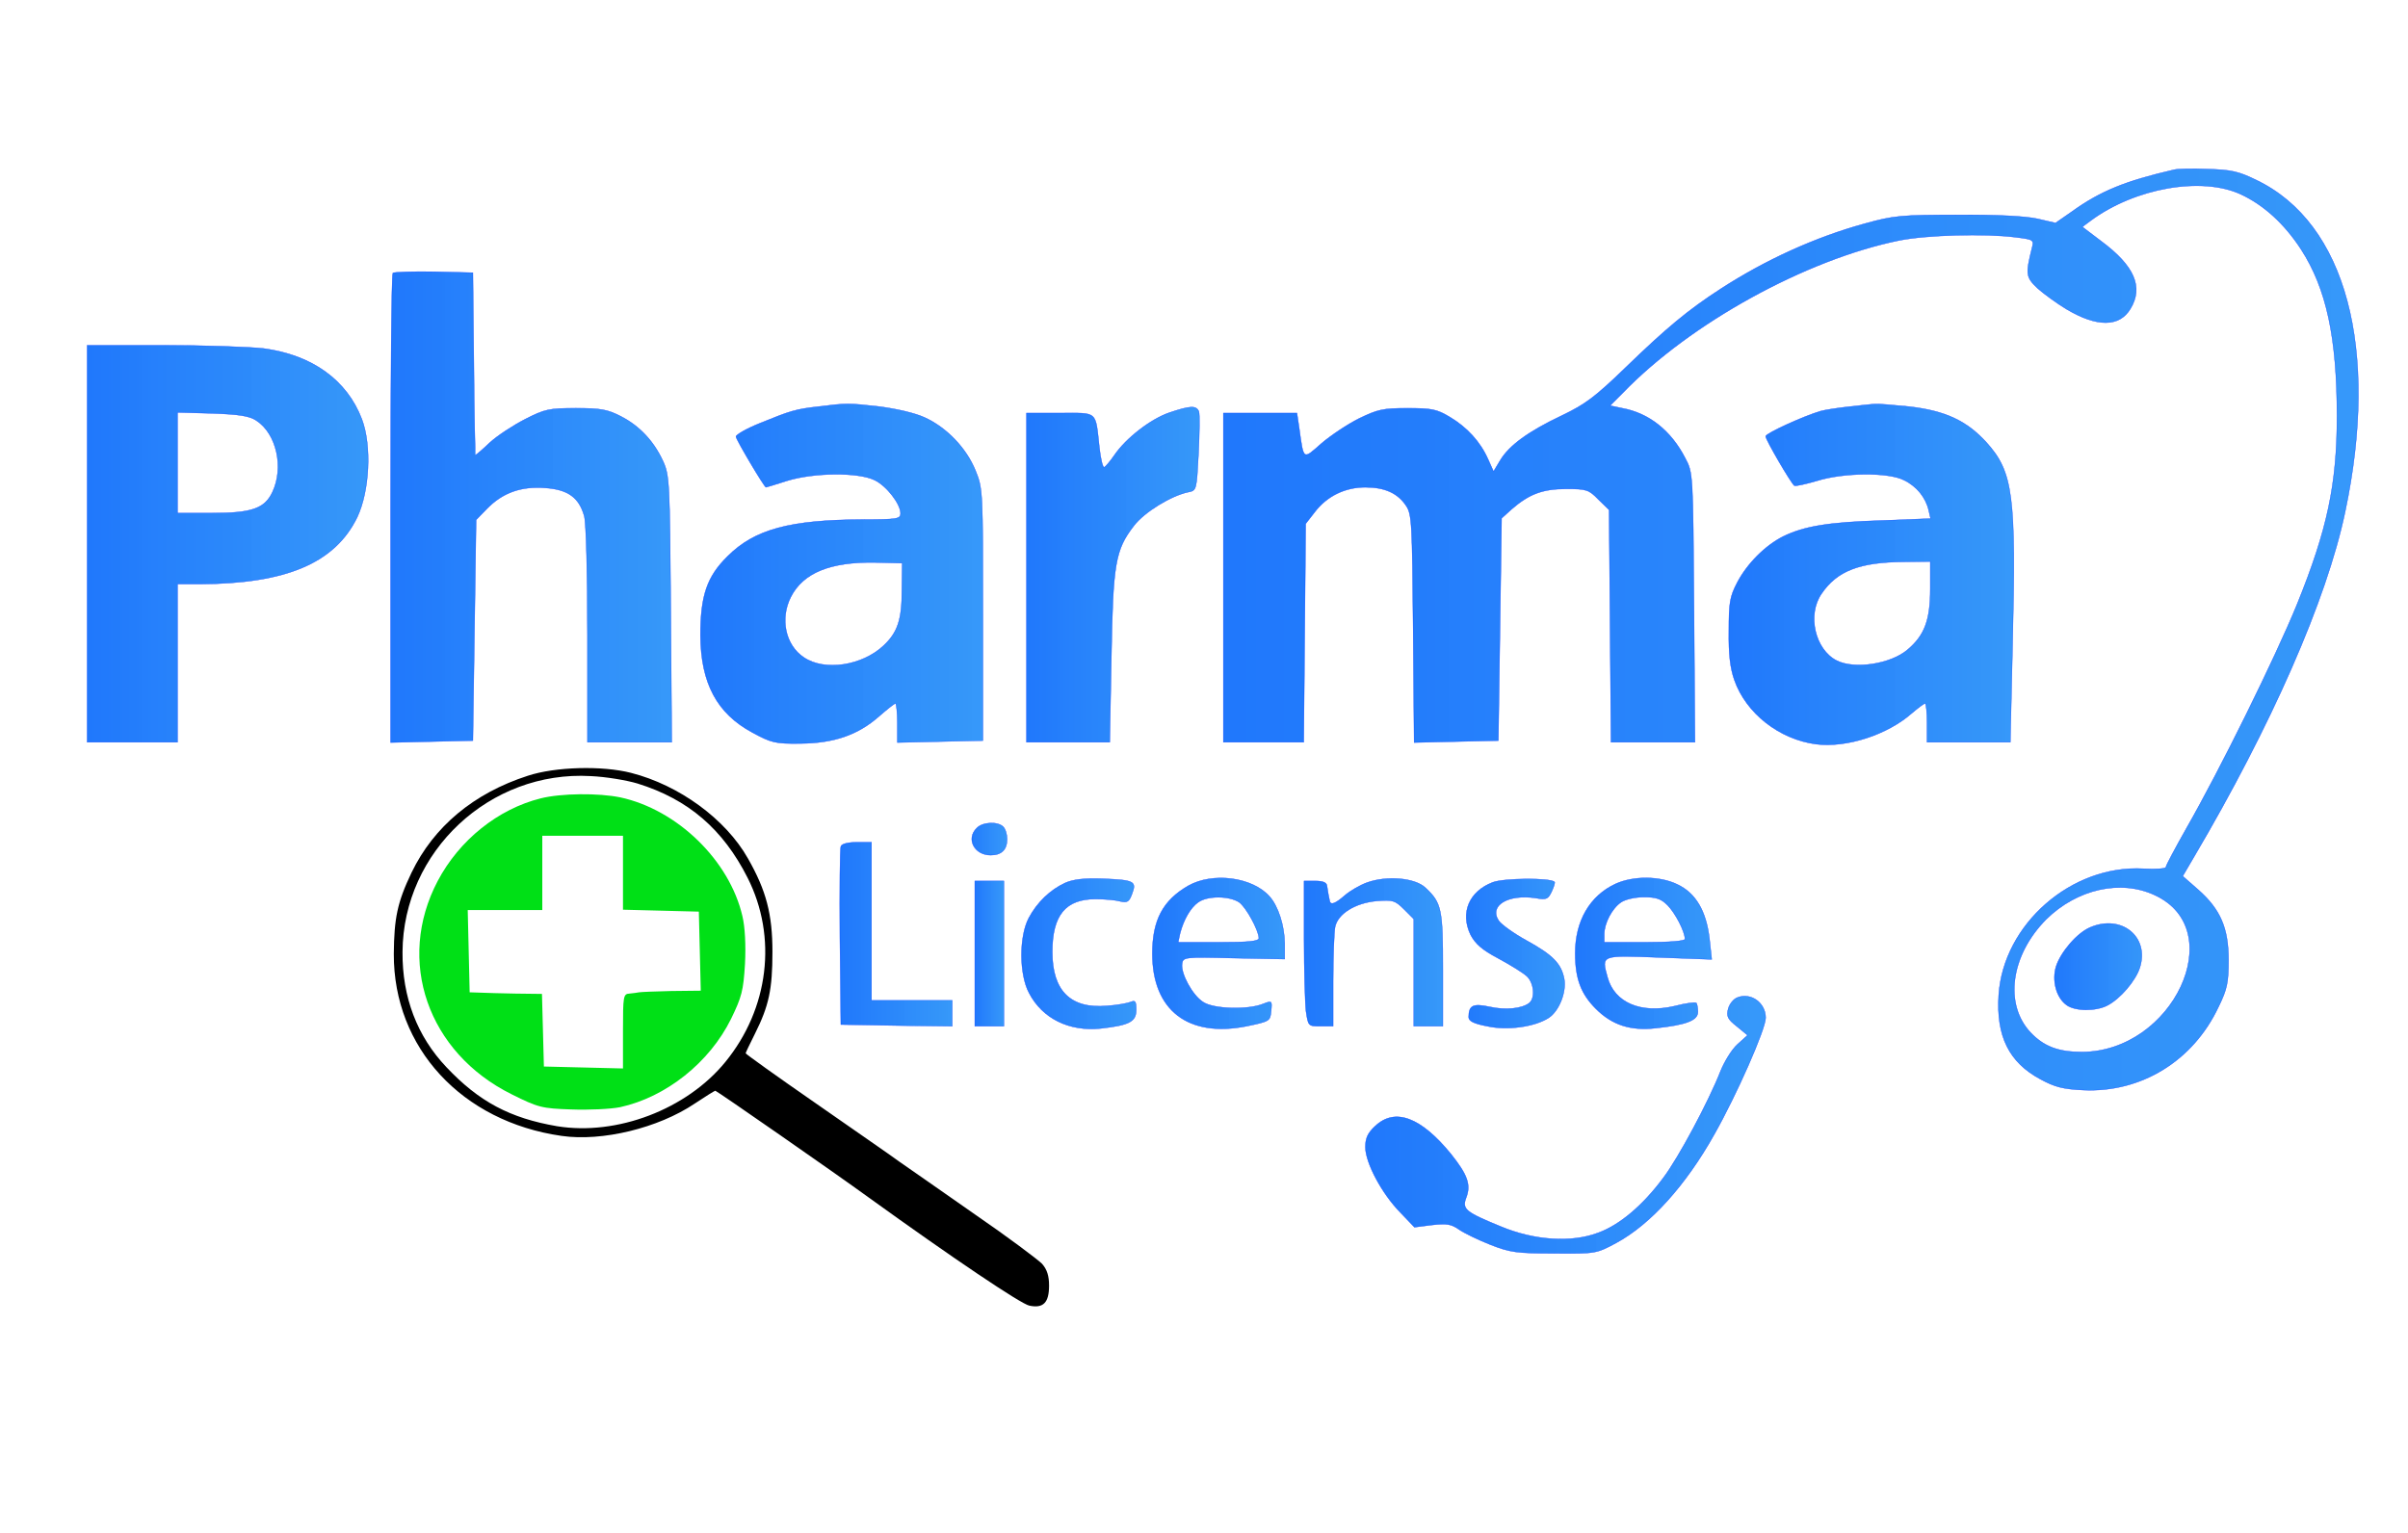 <?xml version="1.0"?>
<svg width="746" height="475" xmlns="http://www.w3.org/2000/svg" xmlns:svg="http://www.w3.org/2000/svg" preserveAspectRatio="xMidYMid meet" version="1.0">
 <g class="layer">
  <title>Layer 1</title>
  <g fill="#000000" id="svg_1" transform="matrix(0.1 0 0 -0.1 0 0)">
   <path d="m6735,-526c-151,-35 -228,-66 -318,-131l-49,-34l-56,13c-36,8 -126,13 -247,12c-175,0 -198,-2 -288,-27c-153,-42 -307,-112 -446,-202c-102,-66 -169,-122 -296,-245c-93,-90 -124,-113 -195,-147c-106,-50 -165,-94 -192,-139l-21,-35l-17,38c-24,54 -65,99 -119,131c-40,24 -56,27 -131,27c-76,0 -92,-4 -150,-32c-36,-18 -88,-53 -116,-77c-58,-51 -55,-54 -69,47l-7,47l-114,0l-114,0l0,-510l0,-510l125,0l124,0l3,338l3,339l28,36c38,50 94,77 157,77c60,0 100,-18 126,-57c18,-26 19,-54 22,-381l3,-353l130,3l131,3l5,344l5,345l31,28c54,47 96,63 169,63c63,0 70,-2 100,-33l33,-32l3,-360l3,-360l130,0l130,0l-3,418c-3,416 -3,417 -27,462c-44,86 -113,140 -195,155l-38,8l39,39c208,216 567,414 857,473c85,17 265,22 359,10c57,-7 59,-8 52,-34c-20,-80 -19,-90 17,-124c19,-17 60,-47 90,-65c94,-56 164,-56 198,1c41,67 13,133 -91,210l-58,44l27,20c137,101 343,137 464,81c71,-33 135,-91 187,-171c78,-121 111,-272 111,-517c0,-211 -30,-351 -123,-581c-68,-167 -240,-515 -343,-695c-35,-62 -64,-116 -64,-121c0,-5 -31,-7 -69,-5c-223,13 -435,-172 -449,-392c-8,-127 32,-208 129,-260c44,-24 69,-31 134,-34c178,-8 339,90 418,258c27,55 31,76 31,145c0,99 -25,157 -94,218l-48,42l34,58c240,407 412,798 469,1070c107,505 3,896 -275,1029c-55,27 -78,32 -150,34c-47,2 -94,1 -105,-2zm-59,-2248c233,-108 56,-486 -227,-486c-72,0 -117,17 -158,60c-83,88 -62,240 48,351c95,94 231,125 337,75z" fill="url(#svg_26)" id="svg_2" stroke="#0037ff"/>
   <path d="m6475,-2874c-40,-17 -90,-75 -105,-120c-14,-44 0,-98 33,-121c27,-19 90,-19 125,-1c41,21 88,77 101,117c31,96 -57,167 -154,125z" fill="url(#svg_26)" id="svg_3" stroke="#0037ff"/>
   <path d="m1217,-846c-4,-4 -7,-333 -7,-731l0,-724l128,3l127,3l5,342l5,342l34,35c48,49 105,70 181,64c70,-5 104,-30 120,-87c6,-21 10,-179 10,-368l0,-333l131,0l130,0l-3,413c-3,394 -4,414 -24,458c-29,63 -74,110 -131,139c-41,21 -62,25 -139,25c-83,0 -96,-3 -157,-34c-37,-19 -86,-51 -109,-72c-23,-22 -43,-39 -45,-39c-1,0 -4,127 -5,283l-3,282l-121,3c-66,1 -123,-1 -127,-4z" fill="url(#svg_26)" id="svg_4" stroke="#0037ff" transform="matrix(1 0 0 1 0 0)"/>
   <path d="m270,-1685l0,-615l140,0l140,0l0,245l0,245l68,0c268,1 420,65 489,208c38,81 45,221 14,303c-46,121 -154,199 -304,219c-43,5 -184,10 -313,10l-234,0l0,-615zm524,382c63,-41 86,-146 50,-222c-24,-51 -64,-65 -188,-65l-106,0l0,156l0,156l108,-3c83,-3 115,-8 136,-22z" fill="url(#svg_26)" id="svg_5" stroke="#0037ff" transform="matrix(1 0 0 1 0 0)"/>
   <path d="m2535,-1260c-71,-8 -86,-13 -182,-52c-40,-16 -73,-35 -73,-41c0,-9 88,-157 93,-157c1,0 31,9 65,20c84,26 222,27 272,2c37,-18 80,-74 80,-103c0,-17 -10,-19 -117,-19c-226,-1 -335,-30 -419,-114c-64,-63 -84,-122 -84,-245c1,-148 51,-242 161,-301c59,-32 71,-35 149,-34c103,1 177,26 243,84c25,22 48,40 51,40c3,0 6,-27 6,-60l0,-61l133,3l132,3l0,390c0,383 0,391 -23,447c-28,69 -89,133 -157,164c-30,14 -87,27 -140,34c-97,11 -101,11 -190,0zm259,-570c0,-90 -13,-130 -57,-171c-66,-62 -183,-80 -247,-36c-57,38 -74,120 -40,187c38,75 122,109 260,107l85,-2l-1,-85z" fill="url(#svg_26)" id="svg_6" stroke="#0037ff"/>
   <path d="m5730,-1260c-36,-4 -76,-10 -90,-14c-54,-16 -170,-69 -170,-78c0,-11 79,-146 89,-153c4,-2 36,5 70,15c83,26 222,27 270,2c39,-19 67,-54 76,-93l6,-26l-153,-6c-164,-5 -239,-18 -303,-49c-56,-28 -112,-84 -143,-143c-23,-44 -26,-62 -26,-150c-1,-72 4,-115 17,-152c36,-103 139,-184 253,-199c95,-12 221,29 297,96c19,16 37,30 41,30c3,0 6,-27 6,-60l0,-60l129,0l129,0l7,307c11,458 2,530 -81,622c-61,67 -127,98 -239,111c-49,5 -97,9 -105,8c-8,0 -44,-4 -80,-8zm250,-565c0,-97 -18,-144 -70,-188c-52,-45 -165,-62 -220,-34c-67,34 -92,142 -47,207c48,71 118,98 255,99l82,1l0,-85z" fill="url(#svg_26)" id="svg_7" stroke="#0037ff"/>
   <path d="m3622,-1279c-58,-20 -134,-79 -170,-132c-13,-19 -27,-35 -31,-37c-5,-1 -11,26 -15,60c-13,117 -3,108 -122,108l-104,0l0,-510l0,-510l129,0l129,0l5,263c5,291 12,333 70,408c32,42 115,93 168,104c26,5 26,6 32,120c3,63 4,122 1,130c-8,19 -27,18 -92,-4z" fill="url(#svg_26)" id="svg_8" stroke="#0037ff"/>
   <path d="m1635,-2404c-167,-54 -291,-157 -360,-300c-44,-92 -54,-141 -55,-252c-1,-291 211,-520 520,-564c125,-18 299,24 412,100c33,22 62,40 64,40c4,0 371,-255 474,-330c262,-189 473,-331 499,-336c43,-9 61,9 61,62c0,30 -6,50 -22,68c-13,13 -106,83 -208,153c-102,71 -207,145 -235,164c-27,20 -146,102 -262,183c-117,81 -213,150 -213,152c0,2 13,29 29,61c43,86 54,137 54,253c0,117 -19,190 -76,290c-69,122 -213,227 -362,265c-90,23 -235,19 -320,-9zm340,-24c158,-49 265,-142 341,-292c93,-184 66,-406 -69,-571c-120,-147 -336,-229 -521,-199c-146,25 -242,76 -343,183c-91,96 -137,217 -136,357c2,312 271,563 583,545c47,-2 112,-13 145,-23z" fill="#000000" id="svg_9"/>
   <path d="m1675,-2474c-132,-33 -252,-129 -319,-256c-130,-247 -31,-532 229,-661c82,-41 94,-44 185,-47c53,-2 121,1 151,7c142,31 277,138 344,274c33,68 38,87 43,170c3,58 0,115 -8,148c-40,173 -202,330 -378,368c-68,14 -183,13 -247,-3zm255,-231l0,-114l118,-3l117,-3l3,-122l3,-123l-91,-1c-49,-1 -94,-3 -100,-4c-5,-1 -19,-3 -30,-4c-19,-1 -20,-8 -20,-116l0,-116l-122,3l-123,3l-3,113l-3,112l-82,1c-45,1 -95,2 -112,3l-30,1l-3,128l-3,127l116,0l115,0l0,115l0,115l125,0l125,0l0,-115z" fill="#00e016" id="svg_10"/>
   <path d="m3026,-2566c-34,-33 -8,-84 43,-84c34,0 51,17 51,50c0,14 -5,31 -12,38c-17,17 -64,15 -82,-4z" fill="url(#svg_26)" id="svg_11" stroke="#0037ff"/>
   <path d="m2605,-2623c-3,-7 -4,-134 -3,-282l3,-270l173,-3l172,-2l0,40l0,40l-125,0l-125,0l0,245l0,245l-45,0c-28,0 -48,-5 -50,-13z" fill="url(#svg_26)" id="svg_12" stroke="#0037ff"/>
   <path d="m3300,-2736c-46,-21 -87,-60 -113,-109c-30,-57 -30,-174 1,-232c41,-79 124,-120 222,-110c89,10 110,21 110,58c0,26 -3,30 -17,24c-10,-4 -43,-10 -73,-12c-113,-10 -170,46 -170,167c0,114 41,164 134,164c28,0 62,-3 76,-7c22,-5 28,-2 37,23c15,39 7,43 -92,47c-56,2 -90,-2 -115,-13z" fill="url(#svg_26)" id="svg_13" stroke="#0037ff"/>
   <path d="m3681,-2745c-78,-45 -111,-106 -111,-210c0,-176 111,-261 292,-225c72,15 73,16 76,47c3,32 3,33 -25,22c-47,-19 -154,-16 -186,6c-33,21 -69,88 -65,118c3,21 6,22 161,18l157,-3l0,49c-1,55 -20,115 -47,145c-53,60 -176,76 -252,33zm158,-51c22,-16 60,-86 61,-111c0,-10 -32,-13 -125,-13l-125,0l6,28c11,42 32,79 56,96c29,21 97,20 127,0z" fill="url(#svg_26)" id="svg_14" stroke="#0037ff"/>
   <path d="m4235,-2735c-22,-8 -53,-26 -69,-40c-31,-27 -45,-31 -47,-15c-1,6 -3,15 -4,20c-1,6 -3,17 -4,25c-1,10 -12,15 -36,15l-35,0l0,-179c0,-98 3,-199 6,-225c7,-46 7,-46 45,-46l39,0l0,139c0,76 3,152 6,168c8,41 62,75 129,81c50,4 57,2 85,-26l30,-30l0,-166l0,-166l45,0l45,0l0,175c0,189 -4,207 -54,254c-33,31 -120,38 -181,16z" fill="url(#svg_26)" id="svg_15" stroke="#0037ff"/>
   <path d="m4625,-2734c-74,-28 -102,-95 -69,-163c15,-28 35,-46 86,-73c37,-20 76,-44 88,-55c22,-20 27,-67 8,-83c-23,-18 -74,-23 -123,-12c-51,11 -65,5 -65,-32c0,-12 15,-20 57,-28c63,-14 148,-2 191,26c32,21 55,79 48,120c-9,48 -36,75 -116,119c-40,22 -79,50 -87,62c-31,47 29,83 115,70c33,-6 38,-3 49,20c7,15 11,28 9,30c-13,13 -155,12 -191,-1z" fill="url(#svg_26)" id="svg_16" stroke="#0037ff"/>
   <path d="m5005,-2739c-80,-37 -125,-115 -125,-215c0,-79 18,-126 64,-172c50,-50 107,-69 186,-60c94,10 130,24 130,50c0,12 -2,25 -5,28c-3,3 -34,-1 -68,-10c-104,-24 -186,11 -207,90c-19,69 -21,68 161,61l162,-6l-7,64c-10,85 -42,141 -99,168c-55,27 -137,27 -192,2zm161,-66c24,-24 54,-82 54,-105c0,-6 -46,-10 -125,-10l-125,0l0,25c0,34 24,80 52,99c13,9 43,16 71,16c38,0 53,-5 73,-25z" fill="url(#svg_26)" id="svg_17" stroke="#0037ff"/>
   <path d="m3020,-2955l0,-225l45,0l45,0l0,225l0,225l-45,0l-45,0l0,-225z" fill="url(#svg_26)" id="svg_18" stroke="#0037ff"/>
   <path d="m5383,-3091c-12,-4 -25,-20 -29,-35c-6,-23 -2,-32 26,-54l34,-28l-31,-28c-18,-16 -41,-54 -53,-84c-37,-94 -130,-268 -177,-330c-63,-85 -135,-146 -201,-170c-83,-32 -199,-24 -302,19c-110,45 -121,54 -108,89c16,41 4,72 -47,136c-93,114 -173,144 -234,87c-24,-22 -31,-38 -31,-66c0,-48 51,-144 108,-202l44,-46l55,7c45,5 59,3 83,-14c16,-11 59,-32 97,-47c61,-24 82,-27 198,-27c129,-1 130,-1 193,33c105,57 214,177 303,336c69,122 159,326 159,361c0,46 -45,79 -87,63z" fill="url(#svg_26)" id="svg_19" stroke="#0037ff"/>
  </g>
 </g>
 <defs>
  <linearGradient id="svg_26" x1="0" x2="1" y1="0" y2="0">
   <stop id="jq_stop_3378" offset="0" stop-color="#2078fc"/>
   <stop id="jq_stop_9364" offset="0.98" stop-color="#3497f9" stop-opacity="0.99"/>
  </linearGradient>
 </defs>
</svg>
